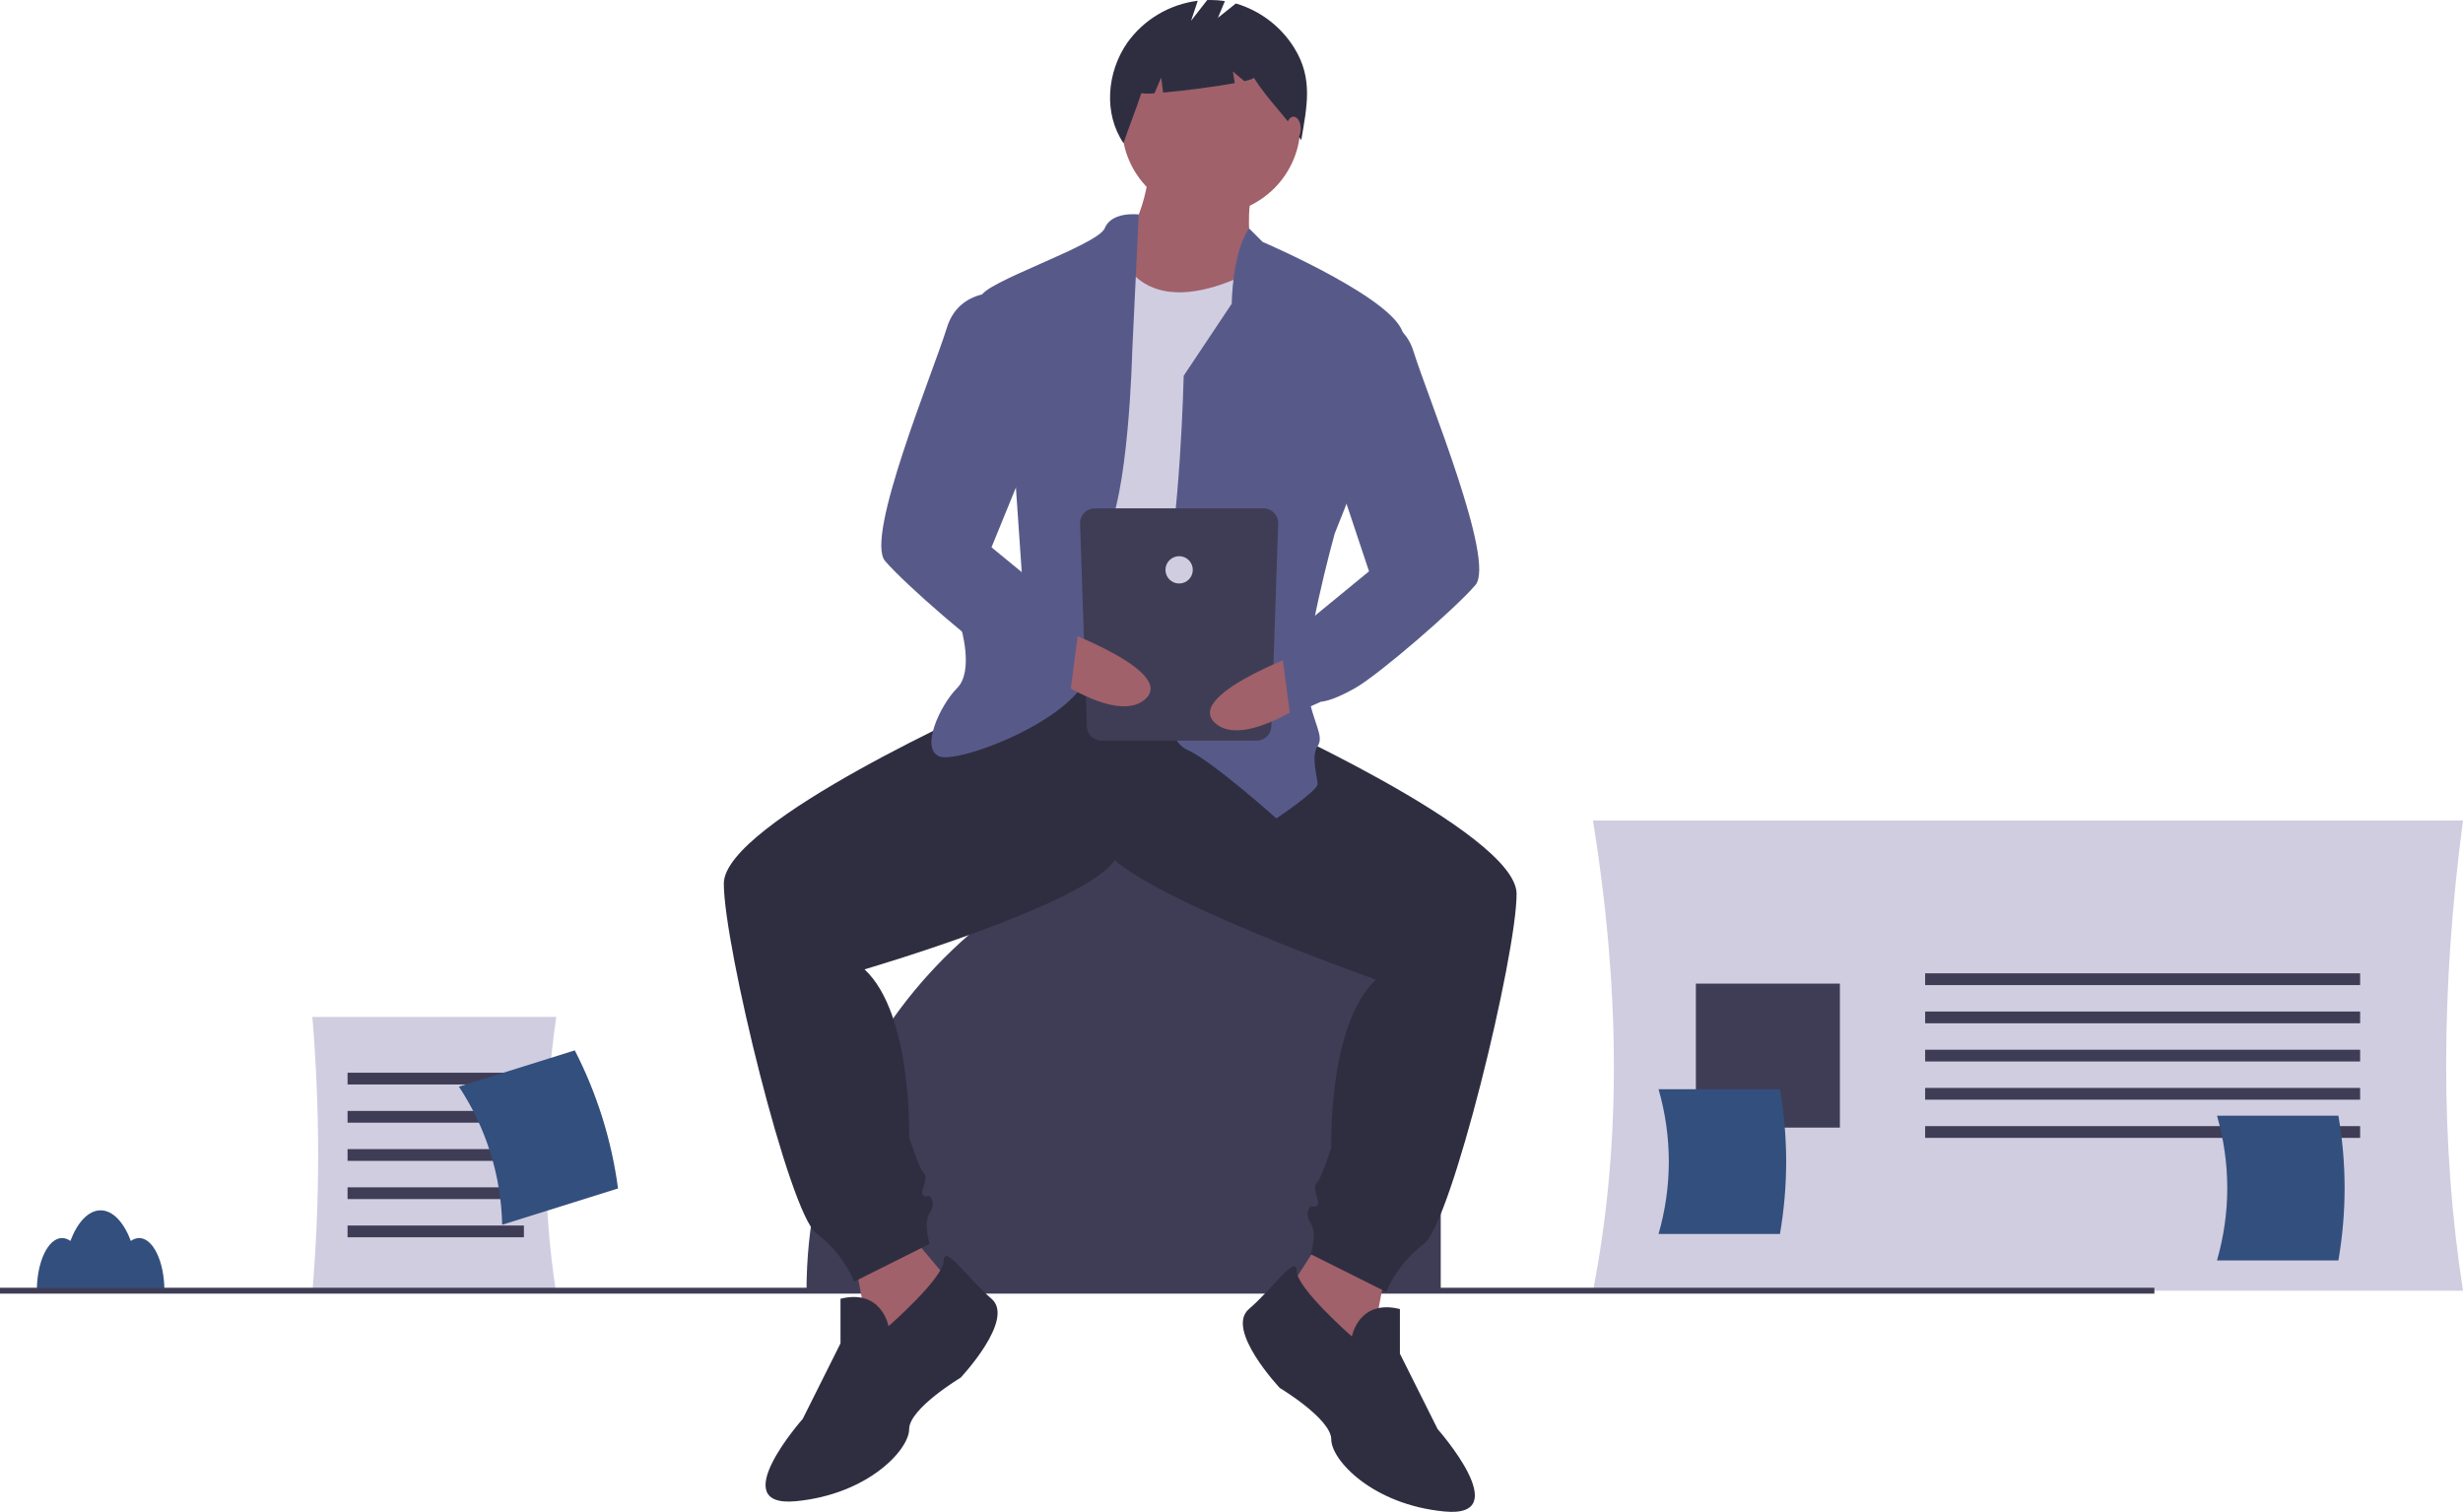 <?xml version="1.0" encoding="UTF-8"?>
<!DOCTYPE svg PUBLIC "-//W3C//DTD SVG 1.1//EN" "http://www.w3.org/Graphics/SVG/1.1/DTD/svg11.dtd">
<!-- Creator: CorelDRAW 2018 (64 Bit) -->
<svg xmlns="http://www.w3.org/2000/svg" xml:space="preserve" width="250.296mm" height="153.669mm" version="1.1" style="shape-rendering:geometricPrecision; text-rendering:geometricPrecision; image-rendering:optimizeQuality; fill-rule:evenodd; clip-rule:evenodd"
viewBox="0 0 25029.58 15366.91"
 xmlns:xlink="http://www.w3.org/1999/xlink">
 <defs>
  <style type="text/css">
   <![CDATA[
    .fil2 {fill:#334F7D}
    .fil4 {fill:#2F2E41}
    .fil1 {fill:#3F3D56}
    .fil5 {fill:#575A89}
    .fil3 {fill:#A0616A}
    .fil0 {fill:#D0CDE1}
   ]]>
  </style>
 </defs>
 <g id="Camada_x0020_1">
  <path class="fil0" d="M25029.58 13118.76l-8841 0c296.27,-1512.13 268.8,-3112.6 0,-4778.92l8841 0c-224.49,1695.19 -231.44,3291.33 0,4778.92z"/>
  <rect class="fil1" x="19563.69" y="9892.98" width="4420.5" height="119.47"/>
  <rect class="fil1" x="19563.69" y="10281.27" width="4420.5" height="119.47"/>
  <rect class="fil1" x="19563.69" y="10669.56" width="4420.5" height="119.47"/>
  <rect class="fil1" x="19563.69" y="11057.84" width="4420.5" height="119.47"/>
  <rect class="fil1" x="19563.69" y="11446.13" width="4420.5" height="119.47"/>
  <rect class="fil1" x="17233.97" y="9997.53" width="1463.54" height="1463.54"/>
  <path class="fil1" d="M12989.68 8326.99l0.01 0c911.98,-0.03 1651.57,739.56 1651.57,1651.54l0 3142.03 -6445.15 0 0 0c0.01,-0.02 0.01,-0.02 0.01,-0.02 0,-2646.97 2146.6,-4793.57 4793.56,-4793.57l0 0.02z"/>
  <path class="fil2" d="M1414.02 12583.64c-30.45,0.6 -59.96,11 -84.1,29.59 -71.7,-189.48 -182.69,-311.24 -307.38,-311.24 -124.69,0 -235.69,121.76 -307.38,311.24 -24.15,-18.6 -53.66,-29 -84.12,-29.6 -141.66,0 -256.5,239.58 -256.5,535.12l1295.99 0.01c0,-295.54 -114.84,-535.12 -256.51,-535.12z"/>
  <path class="fil0" d="M5652.57 13143.4l-2479.06 0c39.27,-466.09 59.52,-935.97 59.52,-1403.82 0,-467.85 -20.25,-937.73 -58.74,-1403.56l2478.28 -0.24c-136.49,961.59 -144.47,1898.97 0,2807.62z"/>
  <rect class="fil1" x="3531.94" y="10903.28" width="1792.09" height="119.47"/>
  <rect class="fil1" x="3531.94" y="11291.56" width="1792.09" height="119.47"/>
  <rect class="fil1" x="3531.94" y="11679.85" width="1792.09" height="119.47"/>
  <rect class="fil1" x="3531.94" y="12068.14" width="1792.09" height="119.47"/>
  <rect class="fil1" x="3531.94" y="12456.43" width="1792.09" height="119.47"/>
  <rect class="fil1" y="13088.89" width="21893.4" height="59.74"/>
  <polygon class="fil3" points="8680.87,12782.25 8890.13,13898.29 9796.91,13200.74 9256.34,12555.55 "/>
  <polygon class="fil3" points="14086.71,12886.86 13877.45,14002.9 12970.67,13305.38 13406.62,12625.3 "/>
  <path class="fil4" d="M10633.95 6574.25l-523.14 558.02c0,0 -2755.23,1220.67 -2755.23,1848.44 0,627.77 662.65,3348.13 941.66,3557.38 167.92,126.67 300.38,295.14 383.66,488.2l767.28 -383.64c0,0 -69.75,-209.26 0,-313.89 69.75,-104.63 0,-174.38 0,-174.38 0,0 -104.63,34.88 -69.75,-69.75 34.88,-104.63 34.88,-139.51 0,-174.38 -34.88,-34.87 -139.51,-348.76 -139.51,-348.76 0,0 34.88,-1255.55 -453.39,-1708.94 0,0 2266.96,-662.65 2545.97,-1116.04 279.01,-453.39 348.76,-2092.58 348.76,-2092.58l-1046.31 -69.68z"/>
  <path class="fil4" d="M9029.65 13479.76c0,0 -69.75,-383.64 -488.27,-279.01l0 453.39 -383.64 767.28c0,0 -802.16,906.78 -69.75,837.03 732.41,-69.75 1150.92,-523.14 1150.92,-732.4 0,-209.26 523.14,-523.14 523.14,-523.14 0,0 558.02,-592.9 313.89,-802.16 -244.13,-209.26 -482.67,-564.09 -485.47,-386.68 -2.8,177.41 -560.82,665.69 -560.82,665.69z"/>
  <path class="fil4" d="M12133.64 6330.12l523.14 906.78c0,0 2755.23,1220.67 2755.23,1848.44 0,627.77 -662.65,3348.13 -941.66,3557.38 -167.9,126.67 -300.36,295.14 -383.64,488.2l-767.28 -383.56c0,0 69.75,-209.26 0,-313.89 -69.75,-104.63 0,-174.38 0,-174.38 0,0 104.63,34.88 69.75,-69.75 -34.88,-104.63 -34.88,-139.51 0,-174.38 34.88,-34.87 139.51,-348.76 139.51,-348.76 0,0 -34.88,-1255.55 453.39,-1708.94 0,0 -2476.22,-871.91 -2755.23,-1325.3 -357.33,-580.66 -96.06,-2965.1 -174.38,-2162.33l1081.17 -139.51z"/>
  <path class="fil4" d="M13737.95 13584.39c0,0 69.75,-383.64 488.27,-279.01l-0.01 453.39 383.64 767.28c0,0 802.16,906.78 69.75,837.03 -732.41,-69.75 -1150.91,-523.14 -1150.91,-732.4 0,-209.26 -523.14,-523.14 -523.14,-523.14 0,0 -558.02,-592.9 -313.89,-802.16 244.13,-209.26 482.67,-564.09 485.47,-386.68 2.8,177.41 560.82,665.69 560.82,665.69z"/>
  <circle class="fil3" cx="12308.02" cy="1273.05" r="906.78"/>
  <path class="fil3" d="M11680.24 1691.57c0,0 -34.88,732.4 -488.27,941.66 -453.39,209.26 732.4,941.66 732.4,941.66l871.91 -453.39c0,0 -209.26,-1011.41 -34.88,-1220.67 174.38,-209.26 -1081.16,-209.26 -1081.16,-209.26z"/>
  <path class="fil0" d="M12935.79 2633.23c0,0 -1214.98,828.53 -1584.03,-108.88 0,0 -892.19,353.01 -857.32,597.15 34.87,244.14 -69.75,3592.26 -69.75,3592.26 0,0 1464.81,418.52 1883.32,0 418.51,-418.52 627.78,-4080.53 627.78,-4080.53z"/>
  <path class="fil5" d="M12693.34 2321.61l137.82 137.24c0,0 1464.81,627.77 1429.93,976.54 -34.88,348.77 -697.53,1987.95 -697.53,1987.95 0,0 -348.76,1255.55 -279.01,1604.31 69.75,348.76 174.38,453.39 104.63,558.02 -69.75,104.63 0,313.89 0,383.64 0,69.75 -418.51,348.76 -418.51,348.76 0,0 -662.65,-592.9 -906.78,-697.53 -244.13,-104.63 -418.52,-906.78 -244.13,-1604.31 174.39,-697.53 209.26,-2197.21 209.26,-2197.21l488.27 -732.4c0,0 3.36,-518.62 176.05,-765.01z"/>
  <path class="fil5" d="M11572.34 2179.84c0,0 -275.73,-34.88 -345.49,139.51 -69.76,174.39 -1255.55,558.02 -1255.55,697.53 0,139.51 348.76,1883.32 348.76,1883.32l69.75 1011.41 -627.76 453.39c0,0 139.51,453.39 -34.88,627.77 -174.39,174.38 -383.64,627.77 -174.38,697.53 209.26,69.76 1499.68,-418.52 1534.56,-941.66 34.88,-523.14 -104.63,-906.79 139.5,-1290.43 244.13,-383.64 279.01,-1883.32 279.01,-1883.32l66.48 -1395.05z"/>
  <path class="fil4" d="M13154.9 490.69c-135.36,-219.9 -347.98,-382.41 -595.77,-455.42l-182.14 145.71 70.81 -169.96c-48.01,-7.25 -96.74,-11.02 -145.35,-11.02 -11.53,0 -23.19,0.24 -34.6,0.59l-163.88 210.7 67.83 -203.49c-287.35,35.81 -547.2,190.3 -715.63,425.72 -208.58,300.75 -243.77,719 -38.63,1022.1 56.32,-173.06 124.66,-335.45 180.98,-508.51 22.96,3.02 46.1,4.65 69.24,4.65 21.45,0 42.96,-1.38 64.23,-4.07l68.52 -159.87 19.14 153.11c212.36,-18.5 527.34,-59.12 728.67,-96.34l-19.58 -117.45 117.12 97.6c61.68,-14.2 98.3,-27.08 95.28,-36.92 149.73,241.38 332.97,395.56 482.69,636.94 56.84,-340.46 122.3,-623.48 -68.93,-934.07z"/>
  <ellipse class="fil3" cx="13145.05" cy="1307.93" rx="73.24" ry="122.06"/>
  <path class="fil1" d="M12770.67 7528.29l-1576.07 0c-82.58,0 -149.56,-66.98 -149.56,-149.57l-69.45 -2062.23c0,-82.59 66.98,-149.57 149.57,-149.57l1714.96 0c82.59,0 149.57,66.98 149.57,149.57l-69.45 2062.23c0,82.59 -66.98,149.57 -149.57,149.57z"/>
  <circle class="fil0" cx="11982.63" cy="5791.99" r="138.9"/>
  <path class="fil3" d="M13398.4 6569.75c0,0 -1392.19,477.26 -1048.02,781.16 344.17,303.9 1261.12,-446.62 1261.12,-446.62l-213.1 -334.54z"/>
  <path class="fil5" d="M13703.07 3226.13c0,0 523.14,-104.63 662.65,348.76 139.51,453.39 837.03,2127.45 627.77,2371.59 -209.26,244.14 -976.54,906.78 -1220.67,1046.29 -244.13,139.51 -348.76,139.51 -348.76,139.51l-313.89 139.51 -104.63 -802.16 357.96 -212.04 548.82 -450.61 -313.89 -941.66 104.64 -1639.19z"/>
  <path class="fil3" d="M10589.86 6325.62c0,0 1392.19,477.27 1048.02,781.17 -344.17,303.9 -1261.12,-446.62 -1261.12,-446.62l213.1 -334.55z"/>
  <path class="fil5" d="M10285.19 2981.99c0,0 -523.14,-104.63 -662.65,348.76 -139.51,453.39 -837.03,2127.46 -627.77,2371.6 209.26,244.14 976.54,906.78 1220.67,1046.29 244.13,139.51 348.76,139.51 348.76,139.51l313.89 139.51 104.63 -802.16 -357.96 -212.04 -548.82 -450.61 505.71 -1238.11 -296.46 -1342.75z"/>
  <path class="fil2" d="M5103.33 12448.46l1177.25 -368.8c-65,-489.11 -214.08,-964.78 -439.54,-1403.59l-1177.25 368.8c275.72,416.51 428.88,904.1 439.54,1403.64l0 -0.05z"/>
  <path class="fil2" d="M16854.77 12542.13l1233.66 0c41.54,-242.4 63.14,-489.46 63.14,-735.46 0,-246 -21.6,-493.06 -63.21,-735.38l-1233.59 -0.07c68.7,238.82 104.24,486.65 104.24,735.45 0,248.8 -35.54,496.63 -104.37,735.42l0.13 0.04z"/>
  <path class="fil2" d="M22529.73 12810.95l1233.67 0c41.54,-242.41 63.14,-489.47 63.14,-735.47 0,-246 -21.6,-493.06 -63.21,-735.38l-1233.6 -0.06c68.7,238.81 104.24,486.64 104.24,735.44 0,248.8 -35.54,496.63 -104.37,735.42l0.13 0.05z"/>
 </g>
</svg>
